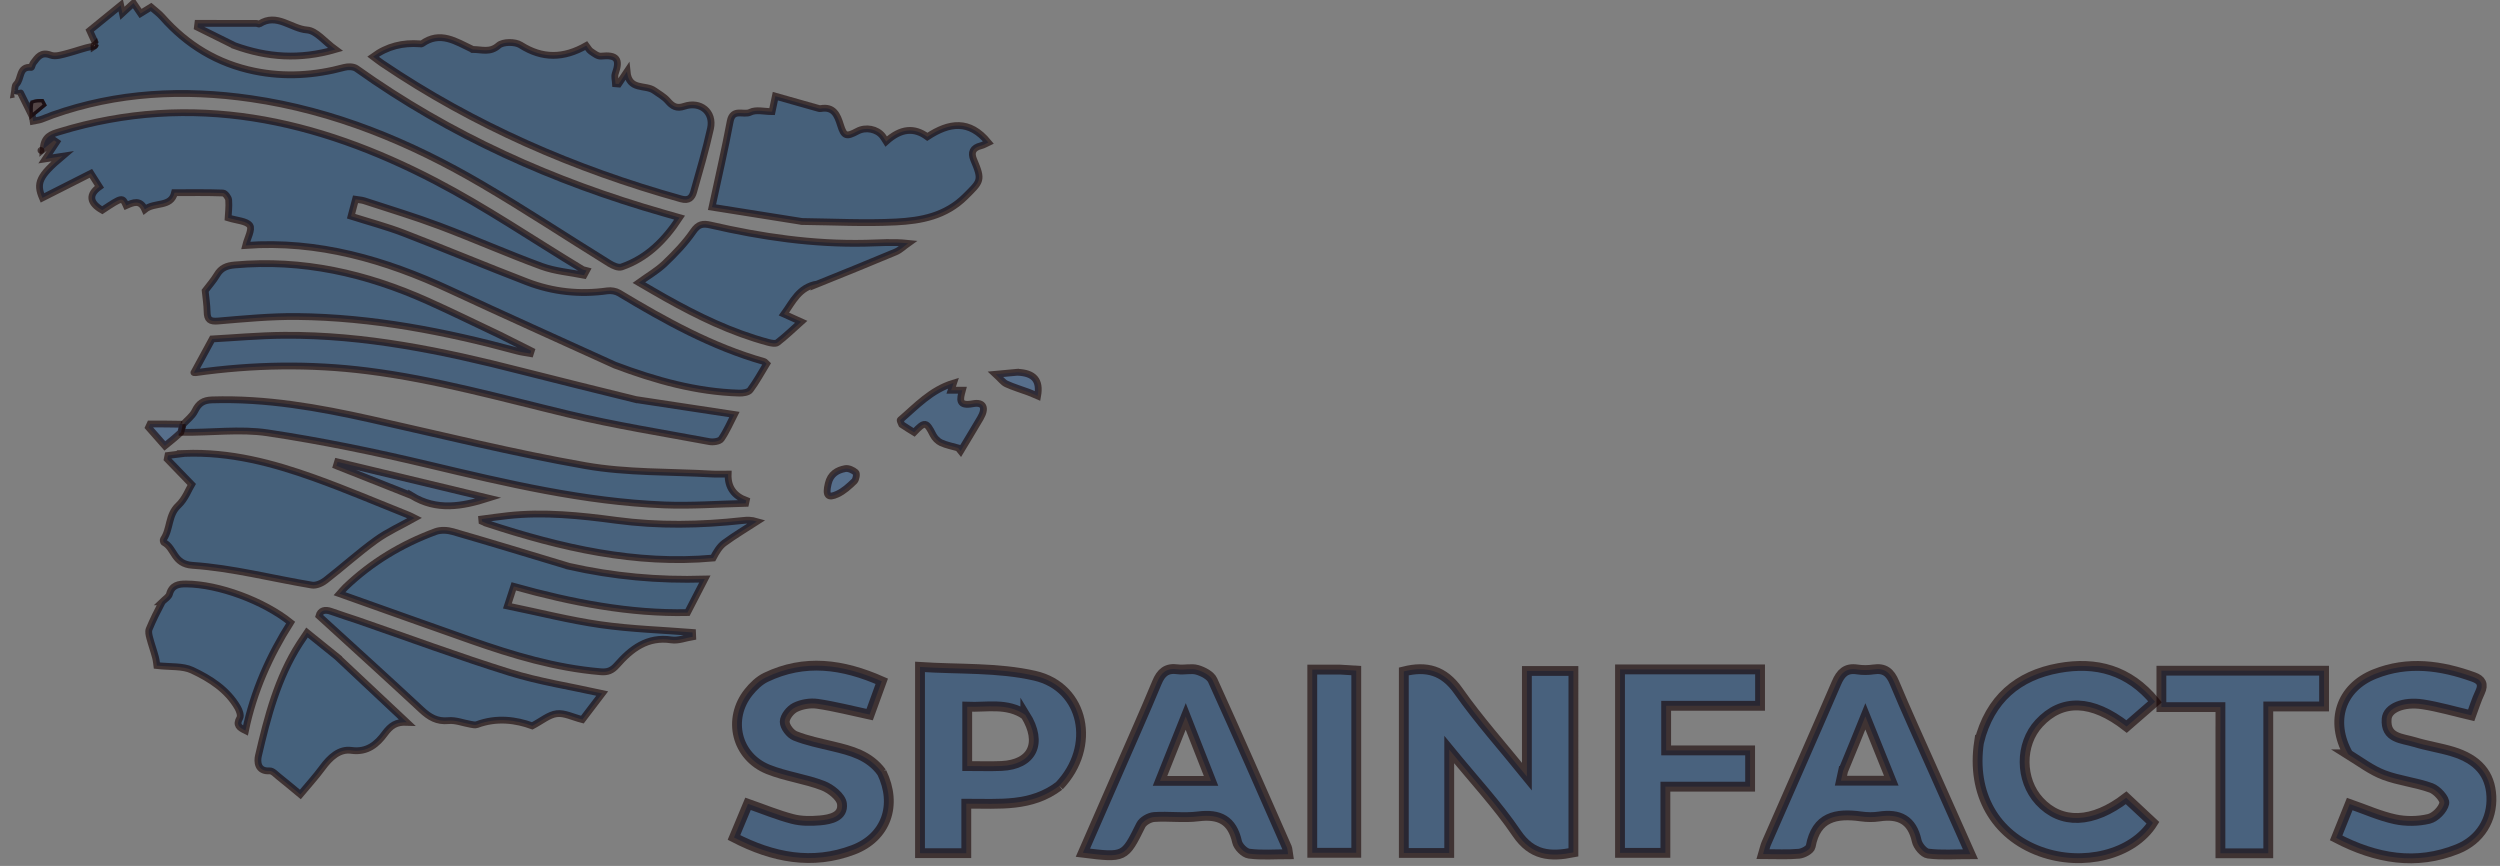 <?xml version="1.0" encoding="UTF-8" standalone="no"?>
<svg
   version="1.1"
   id="Layer_1"
   x="0px"
   y="0px"
   width="1100"
   viewBox="0 0 1100 381"
   enable-background="new 0 0 1088 960"
   xml:space="preserve"
   sodipodi:docname="logo16.svg"
   inkscape:version="1.4.2 (f4327f4, 2025-05-13)"
   inkscape:export-filename="logo8.png"
   inkscape:export-xdpi="96"
   inkscape:export-ydpi="96"
   height="381"
   xmlns:inkscape="http://www.inkscape.org/namespaces/inkscape"
   xmlns:sodipodi="http://sodipodi.sourceforge.net/DTD/sodipodi-0.dtd"
   xmlns="http://www.w3.org/2000/svg"
   xmlns:svg="http://www.w3.org/2000/svg"><rect x="0" y="0" width="1100" height="381" fill="#808080" stroke="none"/><defs
   id="defs37" /><sodipodi:namedview
   id="namedview37"
   pagecolor="#ffffff"
   bordercolor="#000000"
   borderopacity="0.25"
   inkscape:showpageshadow="2"
   inkscape:pageopacity="0.0"
   inkscape:pagecheckerboard="0"
   inkscape:deskcolor="#d1d1d1"
   inkscape:zoom="0.37722724"
   inkscape:cx="531.50987"
   inkscape:cy="572.59916"
   inkscape:window-width="1280"
   inkscape:window-height="730"
   inkscape:window-x="-6"
   inkscape:window-y="-6"
   inkscape:window-maximized="1"
   inkscape:current-layer="Layer_1"
   inkscape:lockguides="false"
   showguides="true" />

<path
   fill="#1f4c79"
   opacity="1"
   stroke="none"
   d="m 270.603,160.666 c -24.423,-11.103 -48.549,-21.925 -72.522,-33.074 -28.625,-13.313 -58.221,-21.915 -89.989,-19.606 0.777,-3.138 3,-7.128 1.857,-8.756 -1.432,-2.041 -5.625,-2.144 -9.582,-3.383 0.088,-1.779 0.488,-4.827 0.26,-7.828 -0.086,-1.138 -1.586,-3.066 -2.499,-3.1 -6.98,-0.261 -13.974,-0.143 -21.32,-0.143 -1.567,6.655 -8.775,3.927 -13.08,7.413 -2.002,-4.532 -5.166,-3.096 -8.192,-1.751 -1.704,-3.767 -1.704,-3.767 -10.54,2.058 -5.708,-3.222 -6.062,-6.912 -1.256,-10.317 -1.235,-1.941 -2.232,-3.509 -3.755,-5.905 -6.681,3.383 -14.029,7.105 -21.328,10.801 -2.787,-6.493 -1.512,-9.588 8.857,-18.329 -2.955,0.453 -4.802,0.736 -7.524,1.154 1.922,-2.908 3.408,-5.157 4.894,-7.406 -0.369,-0.251 -0.738,-0.502 -1.107,-0.753 -1.375,1.134 -2.75,2.268 -4.776,3.939 0.319,-5.8 3.656,-6.644 7.262,-7.746 58.42,-17.859 113.071,-5.47 165.318,21.745 22.236,11.582 43.1,25.798 64.602,38.792 0.544,0.329 1.261,0.373 1.897,0.551 -0.373,0.691 -0.746,1.383 -1.119,2.074 -6.227,-1.255 -12.733,-1.75 -18.626,-3.914 -15.133,-5.558 -29.903,-12.102 -44.996,-17.778 -10.886,-4.094 -22.053,-7.44 -33.109,-11.075 -1.064,-0.35 -2.233,-0.38 -3.802,-0.631 -0.659,2.491 -1.273,4.811 -1.967,7.432 8.006,2.543 15.723,4.581 23.128,7.429 18.164,6.985 36.121,14.508 54.285,21.492 11.374,4.373 23.225,5.649 35.376,3.922 1.643,-0.234 3.707,0.107 5.113,0.953 20.286,12.211 40.92,23.653 63.889,30.178 0.278,0.079 0.481,0.425 1.07,0.975 -2.335,3.814 -4.515,7.874 -7.244,11.522 -0.804,1.075 -3.176,1.415 -4.808,1.366 -18.871,-0.563 -36.771,-5.559 -54.666,-12.299 z"
   id="path2"
   inkscape:export-filename="logo42.png"
   inkscape:export-xdpi="96"
   inkscape:export-ydpi="96"
   style="opacity:0.6;stroke:#140000;stroke-width:3;stroke-dasharray:none;stroke-opacity:1" />
<path
   fill="#214d78"
   opacity="1"
   stroke="none"
   d="m 42.134,19.322 c -0.756,-1.662 -1.512,-3.325 -2.674,-5.88 3.906,-3.179 8.664,-7.051 13.651,-11.111 0.268,1.25 0.485,2.26 0.752,3.509 1.569,-1.444 2.9,-2.67 4.876,-4.489 1.048,1.542 2.041,3.004 3.112,4.581 1.655,-1.017 2.902,-1.783 4.601,-2.827 1.54,1.351 3.449,2.694 4.952,4.396 10.937,12.385 24.343,20.486 40.587,23.812 13.328,2.729 26.467,1.881 39.544,-1.669 1.641,-0.446 4.056,-0.379 5.339,0.536 41.255,29.397 86.733,49.762 135.286,63.611 2.049,0.584 4.095,1.174 6.874,1.971 -6.608,10.088 -14.43,17.859 -25.519,21.699 -1.445,0.5 -3.783,-0.563 -5.326,-1.518 C 249.51,104.389 231.159,92.28 212.22,81.175 180.553,62.608 147.024,48.697 110.381,43.397 c -29.614,-4.284 -58.775,-2.846 -87.213,7.2 -1.721,0.608 -3.381,1.396 -5.113,1.966 -1.122,0.369 -2.323,0.494 -3.489,0.728 -0.208,-1.402 -0.415,-2.804 -0.623,-4.206 -0.184,0.174 -0.367,0.348 -0.551,0.523 -1.368,-2.753 -2.736,-5.506 -4.331,-8.716 0.022,-0.004 -1.037,0.196 -2.823,0.533 0.329,-1.736 0.118,-3.599 0.934,-4.36 2.42,-2.258 0.981,-7.977 6.57,-7.41 0.231,0.024 0.475,-1.402 0.926,-1.989 1.895,-2.466 3.408,-5.027 7.621,-3.415 2.154,0.825 5.19,-0.226 7.709,-0.884 3.547,-0.925 6.984,-2.272 10.971,-3.048 0.724,-0.072 0.945,-0.534 1.166,-0.996 M 14.443,45.782 c 0,0.899 0,1.799 0,3.771 1.908,-1.574 3.089,-2.549 4.27,-3.523 -0.173,-0.324 -0.345,-0.648 -0.518,-0.972 -1.081,0 -2.161,0 -3.751,0.724 z"
   id="path3"
   style="opacity:0.6;stroke:#140000;stroke-width:3;stroke-dasharray:none;stroke-opacity:1" />
<path
   fill="#204c77"
   opacity="1"
   stroke="none"
   d="m 208.005,21.767 c 4.113,0.028 7.632,1.538 11.366,-1.763 1.907,-1.687 7.298,-1.711 9.662,-0.206 9.675,6.16 18.98,5.938 28.937,0.267 0.656,0.853 1.158,1.934 2.003,2.506 1.374,0.929 3.05,2.276 4.465,2.132 6.903,-0.699 8.566,1.288 6.257,7.723 -0.465,1.295 0.067,2.947 0.14,4.435 0.454,0.038 0.909,0.076 1.363,0.114 1.025,-1.531 2.049,-3.063 3.685,-5.508 0.815,8.609 8.129,5.577 12.001,8.398 2.006,1.461 4.315,2.672 5.898,4.505 2.077,2.404 3.899,3.556 7.252,2.416 7.179,-2.441 13.203,2.516 11.592,9.76 -2.085,9.374 -4.788,18.615 -7.418,27.858 -0.708,2.488 -2.048,4.087 -5.481,3.128 -46.953,-13.104 -91.116,-32.31 -131.598,-59.661 -1.216,-0.822 -2.363,-1.746 -3.971,-2.94 6.385,-4.652 13.165,-6.181 20.546,-5.644 0.32,0.023 0.738,0.135 0.95,-0.018 8.066,-5.798 14.925,-0.994 22.349,2.497 z"
   id="path4"
   style="opacity:0.6;stroke:#140000;stroke-width:3;stroke-dasharray:none;stroke-opacity:1" />
<path
   fill="#1f4d7a"
   opacity="1"
   stroke="none"
   d="m 250.344,249.182 c 19.623,4.417 39.103,6.225 59.773,5.606 -2.663,5.152 -4.887,9.457 -7.619,14.744 -25.154,0.539 -50.686,-4.338 -76.434,-11.528 -0.861,2.644 -1.595,4.898 -2.802,8.606 14.039,2.895 27.401,6.317 40.975,8.261 13.379,1.916 26.973,2.335 40.472,3.411 0.025,0.629 0.05,1.258 0.075,1.886 -3.121,0.513 -6.369,1.848 -9.342,1.393 -10.605,-1.624 -17.746,3.957 -23.989,11.07 -2.195,2.501 -4.119,3.194 -7.182,2.938 -19.752,-1.651 -38.525,-7.3 -57.082,-13.817 -19.144,-6.723 -38.243,-13.574 -57.786,-20.519 0.923,-1.028 1.698,-2.014 2.595,-2.872 11.485,-10.977 24.837,-18.996 39.684,-24.464 2.235,-0.823 5.211,-0.66 7.562,0.021 16.94,4.906 33.808,10.063 51.098,15.264 z"
   id="path5"
   style="opacity:0.6;stroke:#140000;stroke-width:3;stroke-dasharray:none;stroke-opacity:1" />
<path
   fill="#214c77"
   opacity="1"
   stroke="none"
   d="m 352.908,97.453 c -13.859,-2.199 -27.267,-4.332 -39.625,-6.299 2.826,-13.162 5.69,-25.402 8.003,-37.744 1.113,-5.941 5.96,-2.558 8.819,-4.02 2.535,-1.296 6.257,-0.272 9.61,-0.272 0.489,-2.297 0.89,-4.182 1.447,-6.802 6.266,1.774 12.356,3.501 18.449,5.216 0.472,0.133 0.994,0.324 1.45,0.244 5.794,-1.012 7.374,2.844 8.757,7.264 1.572,5.02 2.577,5.283 7.483,2.667 3.613,-1.927 8.538,-0.983 11.013,2.154 0.605,0.766 1.076,1.637 1.586,2.424 6.546,-5.921 12.418,-6.285 18.128,-2.087 9.636,-6.329 18.479,-7.703 26.836,2.477 -0.808,0.369 -2.009,1.153 -3.323,1.474 -3.495,0.852 -4.462,2.959 -3.128,6.091 3.914,9.194 3.189,9.412 -3.63,16.202 -8.68,8.642 -19.477,10.663 -30.553,11.223 -13.586,0.688 -27.244,-0.034 -41.322,-0.212 z"
   id="path6"
   style="opacity:0.6;stroke:#140000;stroke-width:3;stroke-dasharray:none;stroke-opacity:1" />
<path
   fill="#1e4b77"
   opacity="1"
   stroke="none"
   d="m 81.165,199.499 c 20.116,-0.75 38.766,4.234 57.009,10.761 14.092,5.042 27.876,10.944 41.791,16.476 0.737,0.293 1.426,0.703 2.461,1.221 -5.95,3.337 -11.877,5.987 -17.03,9.71 -7.669,5.54 -14.716,11.934 -22.206,17.735 -1.592,1.233 -4.094,2.345 -5.932,2.039 -17.54,-2.913 -34.935,-7.499 -52.57,-8.694 -8.44,-0.572 -7.794,-7.612 -12.532,-10.045 -0.269,-0.138 -0.457,-1.101 -0.26,-1.384 3.156,-4.507 2.023,-10.698 6.555,-14.919 3.022,-2.815 4.614,-7.166 5.888,-9.257 -4.404,-4.561 -7.583,-7.853 -10.762,-11.145 0.106,-0.528 0.213,-1.057 0.319,-1.585 2.277,-0.296 4.554,-0.593 7.267,-0.913 z"
   id="path7"
   style="opacity:0.6;stroke:#140000;stroke-width:3;stroke-dasharray:none;stroke-opacity:1" />
<path
   fill="#224f7c"
   opacity="1"
   stroke="none"
   d="m 80.541,186.781 c 1.782,-1.962 4.095,-3.662 5.22,-5.948 1.661,-3.374 3.649,-4.758 7.556,-4.879 23.696,-0.734 46.75,3.36 69.72,8.494 31.5,7.041 62.869,14.879 94.632,20.452 18.225,3.197 37.118,2.601 55.712,3.676 2.131,0.123 4.275,0.017 6.998,0.017 -0.217,5.894 2.652,9.632 7.976,11.603 -0.091,0.425 -0.181,0.851 -0.272,1.276 -11.913,0.273 -23.851,1.172 -35.735,0.7 -35.298,-1.401 -69.476,-9.516 -103.691,-17.662 -23.438,-5.58 -47.108,-10.491 -70.921,-14.059 -12.167,-1.823 -24.876,-0.035 -37.749,-0.222 -0.088,-1.379 0.233,-2.414 0.553,-3.449 z"
   id="path8"
   style="opacity:0.6;stroke:#140000;stroke-width:3;stroke-dasharray:none;stroke-opacity:1" />
<path
   fill="#234f7b"
   opacity="1"
   stroke="none"
   d="m 279.785,175.808 c 14.674,2.235 28.93,4.398 43.342,6.584 -1.716,3.32 -3.385,7.277 -5.771,10.741 -0.758,1.1 -3.535,1.492 -5.197,1.182 -20.758,-3.871 -41.66,-7.187 -62.171,-12.12 -29.276,-7.04 -58.263,-15.211 -88.247,-19.003 -25.292,-3.199 -50.487,-2.776 -75.68,0.783 -0.43,0.061 -0.889,-0.083 -0.71,-0.064 2.329,-4.284 4.718,-8.68 8.029,-14.771 9.212,-0.492 20.463,-1.535 31.721,-1.613 35.425,-0.243 69.789,6.881 103.897,15.621 16.764,4.296 33.578,8.397 50.787,12.659 z"
   id="path9"
   style="opacity:0.6;stroke:#140000;stroke-width:3;stroke-dasharray:none;stroke-opacity:1" />
<path
   fill="#204d7a"
   opacity="1"
   stroke="none"
   d="m 359.665,124.943 c -8.165,1.348 -10.852,7.895 -14.737,13.235 2.743,1.236 5.045,2.274 7.593,3.422 -3.876,3.456 -7,6.507 -10.448,9.132 -0.874,0.665 -2.848,0.235 -4.199,-0.129 -16.007,-4.312 -30.786,-11.49 -45.168,-19.565 -3.762,-2.112 -7.473,-4.314 -11.602,-6.702 4.05,-2.929 8.104,-5.246 11.379,-8.377 4.544,-4.344 9,-8.96 12.535,-14.116 2.288,-3.336 4.3,-3.579 7.69,-2.797 22.449,5.176 45.137,8.493 68.25,7.969 5.957,-0.135 11.905,-0.646 18.591,0.056 -1.807,1.278 -3.455,2.931 -5.447,3.772 -11.312,4.775 -22.706,9.355 -34.44,14.1 z"
   id="path10"
   style="opacity:0.6;stroke:#140000;stroke-width:3;stroke-dasharray:none;stroke-opacity:1" />
<path
   fill="#204d7a"
   opacity="1"
   stroke="none"
   d="m 157.452,272.973 c 22.51,7.779 44.481,15.952 66.831,22.912 12.933,4.027 26.475,6.1 40.692,9.264 -2.971,3.907 -6.211,8.167 -8.729,11.477 -4.239,-1.083 -7.909,-3.027 -11.282,-2.604 -3.461,0.434 -6.633,3.181 -10.762,5.353 -7.144,-2.607 -15.647,-3.814 -24.364,-0.543 -0.814,0.306 -1.902,-0.002 -2.839,-0.162 -3.243,-0.555 -6.546,-1.902 -9.695,-1.597 -5.039,0.489 -8.379,-1.545 -11.844,-4.766 -14.835,-13.794 -29.858,-27.384 -45.124,-41.333 0.636,-2.352 2.557,-2.976 5.419,-1.949 3.748,1.345 7.543,2.561 11.697,3.947 z"
   id="path11"
   style="opacity:0.6;stroke:#140000;stroke-width:3;stroke-dasharray:none;stroke-opacity:1" />
<path
   fill="#1f4d7a"
   opacity="1"
   stroke="none"
   d="m 148.347,289.021 c 10.399,9.747 20.529,19.264 30.659,28.781 -4.706,-0.184 -7.063,1.398 -9.812,5.127 -3.173,4.303 -7.514,8.257 -14.612,7.238 -5.256,-0.754 -9.439,3.162 -12.673,7.57 -2.933,3.997 -6.303,7.673 -9.758,11.824 -3.628,-2.992 -6.498,-5.42 -9.441,-7.756 -1.283,-1.018 -2.771,-2.701 -4.07,-2.616 -5.403,0.356 -5.502,-4.183 -4.933,-6.626 3.997,-17.16 8.415,-34.243 18.102,-49.343 0.979,-1.527 2.012,-3.019 3.271,-4.901 4.491,3.618 8.745,7.045 13.269,10.702 z"
   id="path12"
   style="opacity:0.6;stroke:#140000;stroke-width:3;stroke-dasharray:none;stroke-opacity:1" />
<path
   fill="#204d7a"
   opacity="1"
   stroke="none"
   d="m 220.038,147.464 c 4.792,2.411 9.254,4.649 13.716,6.886 -0.129,0.402 -0.259,0.804 -0.388,1.205 -1.908,-0.349 -3.853,-0.56 -5.718,-1.066 -31.723,-8.605 -63.846,-14.884 -96.826,-15.221 -11.609,-0.118 -23.251,0.991 -34.84,1.982 -3.643,0.312 -4.788,-0.602 -4.851,-4.06 -0.058,-3.158 -0.57,-6.308 -0.86,-9.236 1.669,-2.219 3.691,-4.487 5.221,-7.05 1.823,-3.055 4.286,-4.002 7.75,-4.316 29.807,-2.698 57.884,3.736 84.882,15.841 10.615,4.759 21.061,9.896 31.914,15.034 z"
   id="path13"
   style="opacity:0.6;stroke:#140000;stroke-width:3;stroke-dasharray:none;stroke-opacity:1" />
<path
   fill="#1f4c79"
   opacity="1"
   stroke="none"
   d="m 71.393,264.785 c 1.305,-1.264 2.839,-2.166 3.176,-3.395 1.093,-3.994 4.018,-4.475 7.347,-4.448 14.192,0.115 33.987,7.369 45.954,16.969 -9.255,14.561 -16.259,30.191 -19.868,47.549 -2.58,-1.287 -4.367,-2.318 -2.472,-5.605 0.578,-1.003 -0.183,-3.184 -0.93,-4.48 -4.591,-7.972 -12.161,-12.755 -20.048,-16.471 -4.204,-1.981 -9.627,-1.375 -15.56,-2.06 -0.034,-0.226 -0.143,-1.974 -0.579,-3.636 -0.755,-2.883 -1.791,-5.693 -2.546,-8.576 -0.32,-1.222 -0.678,-2.737 -0.243,-3.801 1.644,-4.015 3.606,-7.9 5.768,-12.047 z"
   id="path14"
   style="opacity:0.6;stroke:#140000;stroke-width:3;stroke-dasharray:none;stroke-opacity:1" />
<path
   fill="#244d7c"
   opacity="1"
   stroke="none"
   d="m 692.303,323.857 c -10e-4,17.499 -10e-4,34.276 -10e-4,51.202 -10.224,2.05 -18.268,1.436 -24.944,-8.395 -8.456,-12.453 -18.858,-23.584 -29.695,-36.845 0,16.175 0,30.576 0,45.49 -7.052,0 -13.188,0 -19.98,0 0,-26.41 0,-53.144 -9.9e-4,-79.882 9.94,-2.486 17.59,-0.549 24.044,8.64 8.893,12.663 19.296,24.264 30.111,37.629 0,-16.378 0,-31.121 0,-46.476 6.921,0 13.214,0 20.468,0 0,9.336 0,18.626 -9.9e-4,28.637 z"
   id="path15"
   style="opacity:0.6;stroke:#140000;stroke-width:4.329;stroke-dasharray:none;stroke-opacity:1" />
<path
   fill="#244d7c"
   opacity="1"
   stroke="none"
   d="m 466.046,345.783 c -12.286,9.337 -26.257,7.806 -40.874,7.837 0,7.292 0,14.336 0,21.775 -7.348,0 -13.68,0 -20.367,0 0,-26.771 0,-53.34 0,-81.945 16.96,1.126 34.264,0.157 50.498,3.87 21.945,5.02 27.183,31.197 10.743,48.463 m -14.899,-31.214 c -8.009,-5.549 -16.919,-3.243 -25.567,-3.614 0,9.102 0,17.51 0,26.108 5.508,0 10.297,0.177 15.069,-0.034 13.467,-0.594 18.278,-9.909 10.498,-22.46 z"
   id="path16"
   style="opacity:0.6;stroke:#140000;stroke-width:4.329;stroke-dasharray:none;stroke-opacity:1" />
<path
   fill="#234d7b"
   opacity="1"
   stroke="none"
   d="m 849.997,337.701 c 5.678,12.708 11.116,24.925 16.999,38.143 -6.85,0 -12.815,0.473 -18.626,-0.266 -1.936,-0.246 -4.533,-3.368 -5.015,-5.571 -2.045,-9.349 -7.756,-12.087 -16.564,-10.748 -2.58,0.392 -5.315,0.339 -7.906,-0.025 -10.98,-1.543 -19.773,0.111 -22.187,13.202 -0.256,1.389 -3.287,3.043 -5.153,3.21 -4.987,0.447 -10.041,0.152 -15.801,0.152 0.577,-1.921 0.867,-3.433 1.468,-4.808 10.285,-23.508 20.692,-46.962 30.848,-70.525 1.863,-4.323 4.18,-6.672 9.132,-5.904 2.344,0.363 4.836,0.343 7.184,-0.013 4.871,-0.737 7.314,1.362 9.162,5.79 5.172,12.389 10.781,24.595 16.458,37.364 m -39.031,1.497 c -0.298,1.364 -0.596,2.728 -0.942,4.312 7.257,0 14.134,0 22.142,0 -3.769,-9.356 -7.255,-18.013 -11.406,-28.318 -3.604,8.928 -6.452,15.982 -9.793,24.006 z"
   id="path17"
   style="opacity:0.6;stroke:#140000;stroke-width:4.329;stroke-dasharray:none;stroke-opacity:1" />
<path
   fill="#234d7b"
   opacity="1"
   stroke="none"
   d="m 491.963,339.764 c 5.87,-13.471 11.663,-26.382 17.08,-39.449 1.828,-4.408 4.269,-6.519 9.174,-5.818 2.823,0.404 5.93,-0.532 8.581,0.247 2.535,0.745 5.789,2.411 6.768,4.564 11.123,24.439 21.874,49.047 32.699,73.622 0.269,0.612 0.238,1.355 0.489,2.928 -5.9,0 -11.606,0.467 -17.162,-0.247 -2.013,-0.259 -4.812,-3.084 -5.282,-5.18 -2.145,-9.562 -7.767,-12.399 -17.082,-11.224 -6.379,0.804 -12.965,-0.165 -19.415,0.28 -2.067,0.142 -4.955,1.792 -5.838,3.564 -7.16,14.381 -7.042,14.44 -25.507,12.143 5.14,-11.757 10.205,-23.344 15.494,-35.43 m 24.736,-11.966 c -2.014,5.057 -4.028,10.113 -6.295,15.803 7.682,0 14.479,0 22.463,0 -3.72,-9.463 -7.157,-18.207 -11.152,-28.37 -1.983,4.932 -3.31,8.233 -5.017,12.567 z"
   id="path18"
   style="opacity:0.6;stroke:#140000;stroke-width:4.329;stroke-dasharray:none;stroke-opacity:1" />
<path
   fill="#264f7d"
   opacity="1"
   stroke="none"
   d="m 1033.244,331.912 c -8.202,-14.642 -3.37,-29.319 11.594,-35.333 14.62,-5.876 29.206,-3.845 43.585,1.349 3.258,1.177 4.494,3.099 2.809,6.635 -1.622,3.403 -2.72,7.056 -3.894,10.186 -7.451,-1.731 -14.33,-3.767 -21.356,-4.85 -8.456,-1.303 -15.467,1.639 -15.853,6.357 -0.714,8.736 6.81,8.58 12.222,10.244 5.492,1.688 11.245,2.526 16.746,4.19 11.166,3.377 16.625,9.841 17.103,19.648 0.497,10.203 -4.866,19.211 -14.927,23.25 -18.207,7.309 -35.663,4.294 -53.38,-4.905 2.152,-5.354 4.146,-10.317 5.995,-14.918 6.938,2.417 13.269,5.281 19.91,6.715 4.78,1.033 10.167,0.968 14.908,-0.171 2.795,-0.671 6.188,-4.104 6.783,-6.845 0.399,-1.835 -3.207,-5.831 -5.782,-6.769 -6.719,-2.446 -14.078,-3.157 -20.759,-5.679 -5.445,-2.055 -10.278,-5.727 -15.706,-9.104 z"
   id="path19"
   style="opacity:0.6;stroke:#140000;stroke-width:4.329;stroke-dasharray:none;stroke-opacity:1" />
<path
   fill="#264f7d"
   opacity="1"
   stroke="none"
   d="m 387.977,339.84 c 6.977,14.429 1.923,28.619 -12.544,34.089 -18.023,6.814 -35.27,3.434 -52.488,-5.441 2.229,-5.34 4.218,-10.105 6.184,-14.813 6.672,2.328 13.013,4.962 19.594,6.677 3.849,1.003 8.119,0.977 12.13,0.623 4.583,-0.405 10.325,-1.663 9.61,-7.321 -0.383,-3.035 -4.916,-6.649 -8.356,-7.972 -7.789,-2.996 -16.342,-4.035 -24.077,-7.134 -14.045,-5.627 -18.057,-22.226 -8.632,-34.001 2.053,-2.565 4.661,-5.101 7.567,-6.499 17.07,-8.214 33.827,-5.874 51.012,1.712 -2.018,5.553 -3.775,10.387 -5.329,14.665 -8.115,-1.737 -15.489,-3.664 -22.985,-4.754 -3.155,-0.459 -6.9,0.173 -9.753,1.576 -2.174,1.07 -4.612,4.124 -4.637,6.321 -0.024,2.128 2.451,5.37 4.587,6.223 5.3,2.118 11.009,3.249 16.597,4.599 7.999,1.931 15.937,3.897 21.519,11.451 z"
   id="path20"
   style="opacity:0.6;stroke:#140000;stroke-width:4.329;stroke-dasharray:none;stroke-opacity:1" />
<path
   fill="#244d7c"
   opacity="1"
   stroke="none"
   d="m 870.78,326.5 c 4.772,-18.923 17.049,-29.283 35.096,-32.556 16.342,-2.964 30.874,0.816 42.354,14.841 -4.42,3.84 -8.499,7.385 -12.53,10.887 -15.308,-11.909 -28.451,-12.313 -38.539,-1.4 -8.51,9.206 -8.433,24.854 0.169,34.206 9.53,10.361 23.423,9.924 38.185,-1.461 3.919,3.662 7.888,7.371 11.785,11.012 -8.781,14.021 -30.785,19.468 -49.57,12.642 -19.951,-7.249 -30.348,-25.515 -26.951,-48.171 z"
   id="path21"
   style="opacity:0.6;stroke:#140000;stroke-width:4.329;stroke-dasharray:none;stroke-opacity:1" />
<path
   fill="#234f7b"
   opacity="1"
   stroke="none"
   d="m 214.206,230.315 c -0.942,-0.4 -1.542,-0.66 -2.142,-0.92 -0.032,-0.338 -0.063,-0.676 -0.095,-1.014 3.792,-0.495 7.577,-1.056 11.377,-1.474 16.013,-1.761 31.874,-0.102 47.738,2.024 18.565,2.487 37.167,2.157 55.758,0.093 1.883,-0.209 3.785,-0.257 6.215,0.452 -4.805,3.109 -9.751,6.025 -14.351,9.413 -2.127,1.566 -3.578,4.052 -4.951,6.657 -33.967,3.078 -66.825,-4.467 -99.548,-15.23 z"
   id="path22"
   style="opacity:0.6;stroke:#140000;stroke-width:3;stroke-dasharray:none;stroke-opacity:1" />
<path
   fill="#264f7d"
   opacity="1"
   stroke="none"
   d="m 751.465,294.533 c 7.915,9.8e-4 15.11,9.8e-4 22.962,9.8e-4 0,5.302 0,10.384 0,16.013 -13.627,0 -27.221,0 -41.32,0 0,6.585 0,12.641 0,19.628 12.398,0 24.507,0 36.943,0 0,5.645 0,10.368 0,15.957 -12.399,0 -24.542,0 -37.276,0 0,10.107 0,19.368 0,29.134 -6.925,0 -13.238,0 -19.971,0 0,-26.624 0,-53.153 0,-80.735 12.69,0 25.316,0 38.661,9.8e-4 z"
   id="path23"
   style="opacity:0.6;stroke:#140000;stroke-width:4.329;stroke-dasharray:none;stroke-opacity:1" />
<path
   fill="#264f7d"
   opacity="1"
   stroke="none"
   d="m 976.991,322.484 c 0,-4.024 0,-7.337 0,-11.361 -8.89,0 -17.186,0 -25.977,0 0,-5.61 0,-10.52 0,-16.018 23.618,0 47.25,0 71.58,0 0,4.766 0,9.899 0,15.749 -7.55,0 -15.587,0 -24.556,0 0,21.851 0,43.036 0,64.593 -7.341,0 -13.744,0 -21.055,0 0,-17.39 0,-34.821 0,-52.963 z"
   id="path24"
   style="opacity:0.6;stroke:#140000;stroke-width:4.329;stroke-dasharray:none;stroke-opacity:1" />
<path
   fill="#264f7d"
   opacity="1"
   stroke="none"
   d="m 589.566,294.619 c 2.715,0.14 4.797,0.277 7.19,0.436 0,26.892 0,53.238 0,80.178 -6.172,0 -12.489,0 -19.359,0 0,-26.548 0,-53.25 0,-80.616 3.922,0 7.729,0 12.169,0.001 z"
   id="path25"
   style="opacity:0.6;stroke:#140000;stroke-width:4.329;stroke-dasharray:none;stroke-opacity:1" />
<path
   fill="#264f7d"
   opacity="1"
   stroke="none"
   d="m 103.213,20.087 c -5.69,-2.801 -11.022,-5.458 -16.354,-8.115 0.071,-0.564 0.142,-1.128 0.213,-1.692 8.566,0 17.132,-0.004 25.697,0.012 0.486,9.1e-4 1.133,0.419 1.435,0.224 7.608,-4.915 13.88,2.154 20.929,2.683 4.006,0.301 7.674,5.107 12.437,8.569 -15.752,4.582 -29.942,3.51 -44.357,-1.681 z"
   id="path26"
   style="opacity:0.6;stroke:#140000;stroke-width:3;stroke-dasharray:none;stroke-opacity:1" />
<path
   fill="#2c5683"
   opacity="1"
   stroke="none"
   d="m 396.774,186.799 c -0.373,-0.868 -0.853,-1.85 -0.645,-2.028 7.095,-6.062 13.479,-13.186 23.433,-16.229 -0.441,1.329 -0.699,2.104 -1.05,3.162 1.629,0 3.058,0 4.947,0 -1.091,4.041 -1.915,7.17 4.635,5.935 4.78,-0.901 5.857,1.913 3.264,6.336 -2.847,4.856 -5.781,9.661 -8.677,14.488 -0.365,-0.456 -0.731,-0.912 -1.096,-1.368 -2.53,-0.735 -5.179,-1.212 -7.544,-2.303 -1.419,-0.654 -2.789,-2.07 -3.501,-3.485 -2.934,-5.834 -3.639,-5.988 -8.324,-1.063 -1.743,-1.061 -3.485,-2.122 -5.442,-3.443 z"
   id="path27"
   style="opacity:0.6;stroke:#140000;stroke-width:3;stroke-dasharray:none;stroke-opacity:1" />
<path
   fill="#2c5683"
   opacity="1"
   stroke="none"
   d="m 181.12,218.089 c -11.281,-4.462 -22.197,-8.798 -33.113,-13.134 0.173,-0.567 0.347,-1.135 0.52,-1.702 21.934,5.264 43.867,10.528 66.376,15.93 -11.713,3.726 -22.719,5.663 -33.784,-1.094 z"
   id="path28"
   style="opacity:0.6;stroke:#140000;stroke-width:3;stroke-dasharray:none;stroke-opacity:1" />
<path
   fill="#3c6594"
   opacity="1"
   stroke="none"
   d="m 364.413,212.849 c 0.979,-4.304 4.011,-6.01 7.484,-6.656 1.448,-0.269 3.481,0.674 4.657,1.726 0.545,0.488 0.15,3.048 -0.644,3.815 -2.244,2.169 -4.682,4.403 -7.47,5.679 -4.177,1.911 -5.254,0.64 -4.027,-4.563 z"
   id="path29"
   style="opacity:0.6;stroke:#140000;stroke-width:3;stroke-dasharray:none;stroke-opacity:1" />
<path
   fill="#3c6594"
   opacity="1"
   stroke="none"
   d="m 447.647,163.791 c 7.327,0.303 10.158,3.516 8.907,10.447 -1.404,-0.596 -2.655,-1.183 -3.946,-1.663 -3.269,-1.215 -6.638,-2.202 -9.799,-3.647 -1.449,-0.663 -2.503,-2.19 -4.737,-4.247 3.997,-0.379 6.589,-0.625 9.574,-0.89 z"
   id="path30"
   style="opacity:0.6;stroke:#140000;stroke-width:3;stroke-dasharray:none;stroke-opacity:1" />
<path
   fill="#3c6594"
   opacity="1"
   stroke="none"
   d="m 80.175,186.669 c 0.045,1.147 -0.276,2.182 -0.6,3.549 -2.244,2.136 -4.484,3.941 -7.037,5.998 -2.167,-2.464 -4.674,-5.315 -7.182,-8.166 0.231,-0.497 0.461,-0.995 0.692,-1.492 4.587,0 9.174,0 14.126,0.112 z"
   id="path31"
   style="opacity:0.6;stroke:#140000;stroke-width:3;stroke-dasharray:none;stroke-opacity:1" />
<path
   fill="#1f4c79"
   opacity="1"
   stroke="none"
   d="m 18.02,66.193 c 0.05,-0.04 -0.05,0.04 0,0 z"
   id="path32"
   style="opacity:0.6;stroke:#140000;stroke-width:3;stroke-dasharray:none;stroke-opacity:1" />
<path
   fill="#feffff"
   opacity="1"
   stroke="none"
   d="m 14.698,45.42 c 1.335,-0.362 2.416,-0.362 3.497,-0.362 0.173,0.324 0.345,0.648 0.518,0.972 -1.181,0.974 -2.361,1.948 -4.27,3.523 0,-1.972 0,-2.872 0.255,-4.133 z"
   id="path33"
   style="opacity:0.6;stroke:#140000;stroke-width:3;stroke-dasharray:none;stroke-opacity:1" />
<path
   fill="#feffff"
   opacity="1"
   stroke="none"
   d="m 41.861,19.557 c 0.052,0.227 -0.17,0.69 -0.587,0.948 -0.026,-0.374 0.144,-0.543 0.587,-0.948 z"
   id="path34"
   style="opacity:0.6;stroke:#140000;stroke-width:3;stroke-dasharray:none;stroke-opacity:1" />



</svg>
